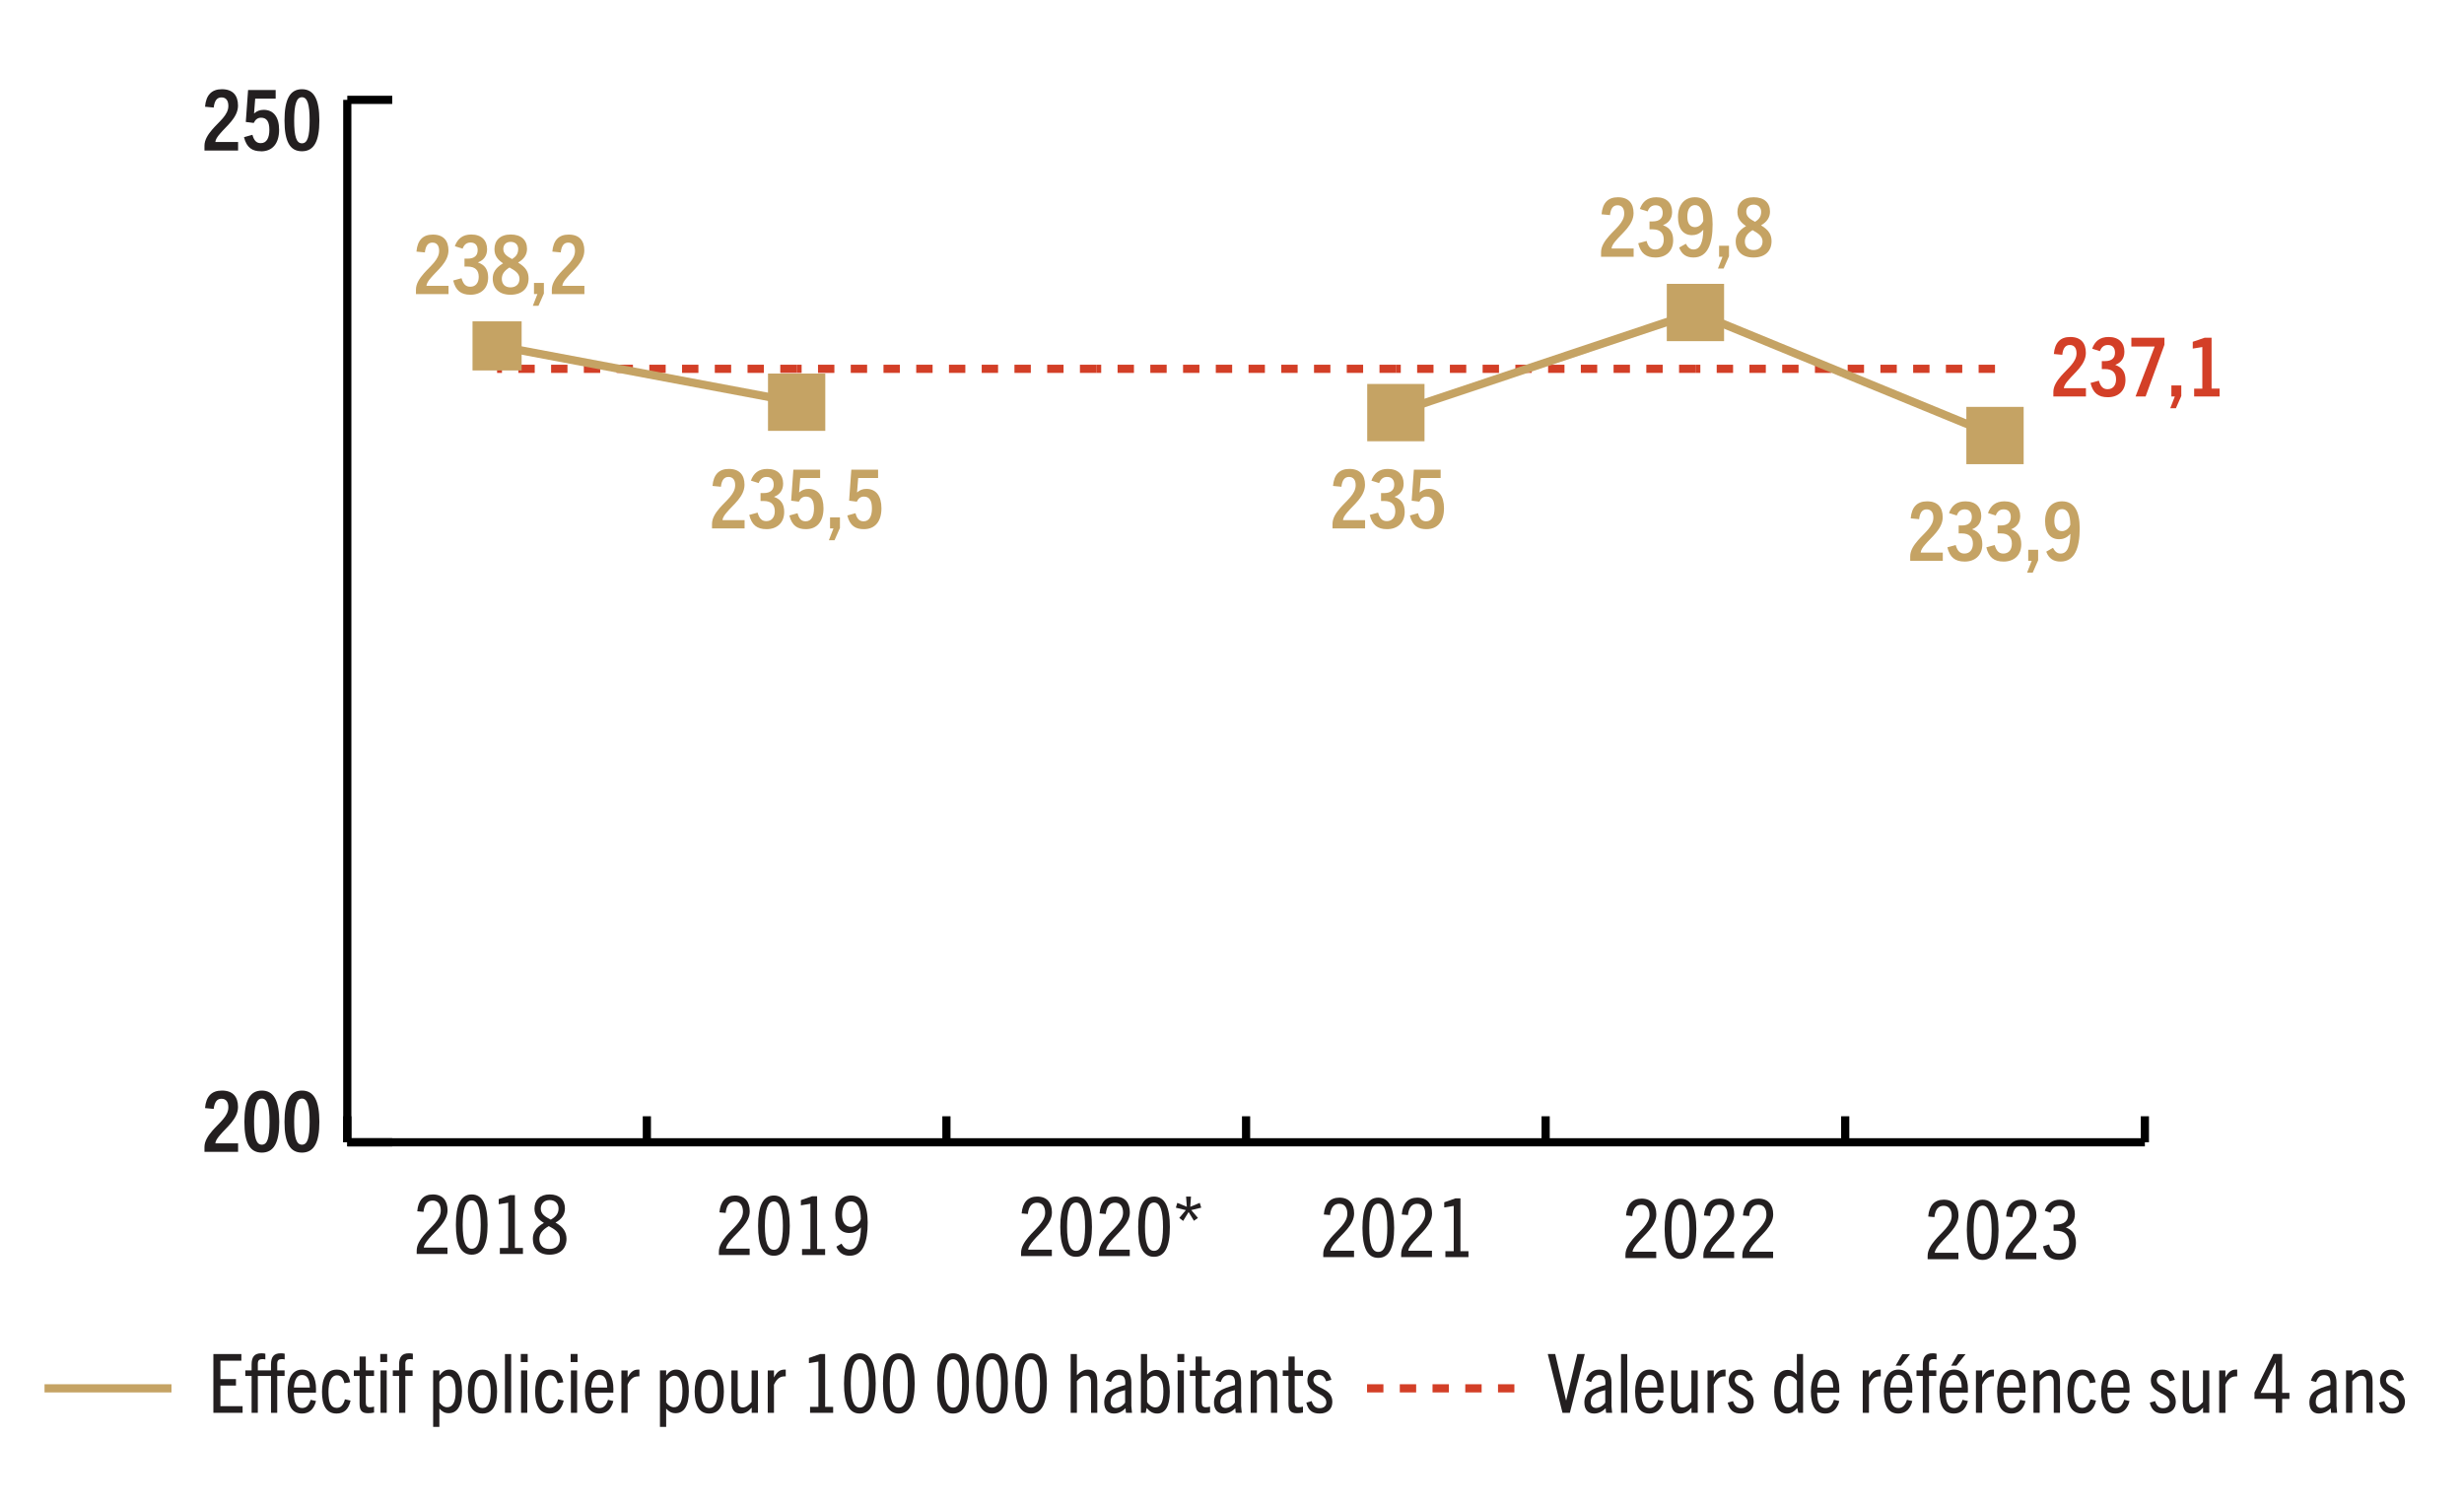 <?xml version="1.0" encoding="UTF-8"?>
<svg id="Layer_1" data-name="Layer 1" xmlns="http://www.w3.org/2000/svg" viewBox="0 0 301.04 184.02">
  <defs>
    <style>
      .cls-1 {
        fill: none;
        stroke: #000;
      }

      .cls-1, .cls-2, .cls-3 {
        stroke-miterlimit: 10;
      }

      .cls-4 {
        fill: #231f20;
      }

      .cls-5, .cls-3 {
        fill: #c5a364;
      }

      .cls-6, .cls-2 {
        fill: #d33f27;
      }

      .cls-2 {
        stroke: #d33f27;
        stroke-dasharray: 2;
      }

      .cls-3 {
        stroke: #c5a364;
      }
    </style>
  </defs>
  <g>
    <g>
      <line class="cls-1" x1="42.43" y1="139.56" x2="262.05" y2="139.56"/>
      <g>
        <line class="cls-1" x1="42.43" y1="139.56" x2="42.43" y2="136.38"/>
        <line class="cls-1" x1="79.03" y1="139.56" x2="79.03" y2="136.38"/>
        <line class="cls-1" x1="115.63" y1="139.56" x2="115.63" y2="136.38"/>
        <line class="cls-1" x1="152.24" y1="139.56" x2="152.24" y2="136.38"/>
        <line class="cls-1" x1="188.84" y1="139.56" x2="188.84" y2="136.38"/>
        <line class="cls-1" x1="225.44" y1="139.56" x2="225.44" y2="136.38"/>
        <line class="cls-1" x1="262.05" y1="139.56" x2="262.05" y2="136.38"/>
      </g>
    </g>
    <g>
      <line class="cls-1" x1="42.43" y1="139.56" x2="42.43" y2="12.2"/>
      <g>
        <line class="cls-1" x1="42.43" y1="139.56" x2="47.92" y2="139.56"/>
        <line class="cls-1" x1="42.43" y1="12.2" x2="47.92" y2="12.2"/>
      </g>
    </g>
    <g>
      <g>
        <line class="cls-2" x1="97.33" y1="45.06" x2="60.73" y2="45.06"/>
        <line class="cls-2" x1="133.94" y1="45.06" x2="97.33" y2="45.06"/>
        <line class="cls-2" x1="170.54" y1="45.06" x2="133.94" y2="45.06"/>
        <line class="cls-2" x1="207.14" y1="45.06" x2="170.54" y2="45.06"/>
        <line class="cls-2" x1="243.74" y1="45.06" x2="207.14" y2="45.06"/>
      </g>
      <g>
        <line class="cls-3" x1="97.33" y1="49.14" x2="60.73" y2="42.26"/>
        <line class="cls-3" x1="207.14" y1="38.18" x2="170.54" y2="50.41"/>
        <line class="cls-3" x1="243.74" y1="53.21" x2="207.14" y2="38.18"/>
      </g>
    </g>
    <g>
      <rect class="cls-5" x="57.73" y="39.26" width="6" height="6"/>
      <rect class="cls-3" x="94.33" y="46.14" width="6" height="6"/>
      <rect class="cls-3" x="167.54" y="47.41" width="6" height="6"/>
      <rect class="cls-3" x="204.14" y="35.18" width="6" height="6"/>
      <rect class="cls-3" x="240.74" y="50.21" width="6" height="6"/>
    </g>
  </g>
  <g>
    <path class="cls-4" d="M50.91,153.2v-.4c0-.71.41-1.33.89-1.91.87-1.03,2.05-1.84,2.05-2.99,0-.73-.31-1.22-.99-1.22-.64,0-1.02.44-1.12,1.38l-.76-.07c.11-1.36.78-2.06,1.9-2.06,1.21,0,1.8.77,1.8,1.93,0,1.43-1.46,2.49-2.27,3.45-.34.41-.61.78-.63,1.11h2.89v.78h-3.76Z"/>
    <path class="cls-4" d="M55.7,149.64c0-2.45.61-3.71,1.93-3.71s1.94,1.26,1.94,3.71-.63,3.65-1.94,3.65-1.93-1.2-1.93-3.65ZM58.73,149.64c0-1.97-.34-2.98-1.1-2.98s-1.1,1.01-1.1,2.98.33,2.92,1.1,2.92,1.1-.92,1.1-2.92Z"/>
    <path class="cls-4" d="M61.07,153.2v-.73h1.02v-5.53l-1.16.19v-.63l1.37-.48h.61v6.45h.98v.73h-2.82Z"/>
    <path class="cls-4" d="M67.13,153.29c-1.3,0-2.03-.77-2.03-1.94,0-.68.29-1.35,1.34-1.93v-.02c-.62-.38-1.14-.84-1.14-1.73,0-1.06.67-1.74,1.85-1.74s1.87.64,1.87,1.71c0,.73-.37,1.3-1.14,1.72v.02c.95.53,1.33,1.16,1.33,1.97,0,1.2-.77,1.94-2.08,1.94ZM67.05,149.8c-.76.44-1.15.91-1.15,1.57,0,.77.46,1.22,1.24,1.22s1.27-.46,1.27-1.21c0-.82-.65-1.2-1.36-1.58ZM67.15,146.62c-.67,0-1.08.44-1.08,1.05,0,.67.57,1,1.22,1.34.55-.31.95-.69.95-1.35,0-.62-.41-1.04-1.09-1.04Z"/>
  </g>
  <g>
    <path class="cls-4" d="M87.83,153.33v-.4c0-.71.41-1.33.89-1.91.87-1.03,2.05-1.84,2.05-2.99,0-.73-.31-1.22-.99-1.22-.64,0-1.02.44-1.12,1.38l-.76-.07c.11-1.36.78-2.06,1.9-2.06,1.21,0,1.8.77,1.8,1.93,0,1.43-1.46,2.49-2.27,3.45-.34.41-.61.78-.63,1.11h2.89v.78h-3.76Z"/>
    <path class="cls-4" d="M92.62,149.77c0-2.45.61-3.71,1.93-3.71s1.94,1.26,1.94,3.71-.63,3.65-1.94,3.65-1.93-1.2-1.93-3.65ZM95.65,149.77c0-1.97-.34-2.98-1.1-2.98s-1.1,1.01-1.1,2.98.33,2.92,1.1,2.92,1.1-.92,1.1-2.92Z"/>
    <path class="cls-4" d="M97.99,153.33v-.73h1.02v-5.53l-1.16.19v-.63l1.37-.48h.61v6.45h.98v.73h-2.82Z"/>
    <path class="cls-4" d="M105.16,149.97c-.43.53-.94.67-1.39.67-1.1,0-1.72-.82-1.72-2.21,0-1.5.76-2.37,1.93-2.37,1.39,0,2.03,1.2,2.03,3.31,0,2.31-.52,4.05-2.2,4.05-.77,0-1.31-.35-1.63-1.11l.63-.37c.25.47.56.72,1,.72,1.02,0,1.34-1.15,1.37-2.69h-.02ZM103.96,146.79c-.67,0-1.08.54-1.08,1.61,0,.93.37,1.49,1.1,1.49.51,0,1.02-.39,1.19-.95,0-1.34-.38-2.15-1.21-2.15Z"/>
  </g>
  <g>
    <path class="cls-4" d="M124.75,153.46v-.4c0-.71.41-1.33.89-1.91.87-1.03,2.05-1.84,2.05-2.99,0-.73-.31-1.22-.99-1.22-.64,0-1.02.44-1.12,1.38l-.76-.07c.11-1.36.78-2.06,1.9-2.06,1.21,0,1.8.77,1.8,1.93,0,1.43-1.46,2.49-2.27,3.45-.34.41-.61.78-.63,1.11h2.89v.78h-3.76Z"/>
    <path class="cls-4" d="M129.54,149.9c0-2.45.61-3.71,1.93-3.71s1.94,1.26,1.94,3.71-.63,3.65-1.94,3.65-1.93-1.2-1.93-3.65ZM132.57,149.9c0-1.97-.34-2.98-1.1-2.98s-1.1,1.01-1.1,2.98.33,2.92,1.1,2.92,1.1-.92,1.1-2.92Z"/>
    <path class="cls-4" d="M134.27,153.46v-.4c0-.71.41-1.33.89-1.91.87-1.03,2.05-1.84,2.05-2.99,0-.73-.31-1.22-.99-1.22-.64,0-1.02.44-1.12,1.38l-.76-.07c.11-1.36.78-2.06,1.9-2.06,1.21,0,1.8.77,1.8,1.93,0,1.43-1.46,2.49-2.27,3.45-.34.41-.61.78-.63,1.11h2.89v.78h-3.76Z"/>
    <path class="cls-4" d="M139.06,149.9c0-2.45.61-3.71,1.93-3.71s1.94,1.26,1.94,3.71-.63,3.65-1.94,3.65-1.93-1.2-1.93-3.65ZM142.09,149.9c0-1.97-.34-2.98-1.1-2.98s-1.1,1.01-1.1,2.98.33,2.92,1.1,2.92,1.1-.92,1.1-2.92Z"/>
    <path class="cls-4" d="M145.87,149.15l-.65-1.07-.67,1.09-.47-.37.8-.95-1.22-.3.18-.59,1.16.48-.09-1.25h.6l-.09,1.25,1.16-.48.18.59-1.22.29.82.96-.49.35Z"/>
  </g>
  <g>
    <path class="cls-4" d="M161.67,153.59v-.4c0-.71.41-1.33.89-1.91.87-1.03,2.05-1.84,2.05-2.99,0-.73-.31-1.22-.99-1.22-.64,0-1.02.44-1.12,1.38l-.76-.07c.11-1.36.78-2.06,1.9-2.06,1.21,0,1.8.77,1.8,1.93,0,1.43-1.46,2.49-2.27,3.45-.34.41-.61.78-.63,1.11h2.89v.78h-3.76Z"/>
    <path class="cls-4" d="M166.46,150.03c0-2.45.61-3.71,1.93-3.71s1.94,1.26,1.94,3.71-.63,3.65-1.94,3.65-1.93-1.2-1.93-3.65ZM169.49,150.03c0-1.97-.34-2.98-1.1-2.98s-1.1,1.01-1.1,2.98.33,2.92,1.1,2.92,1.1-.92,1.1-2.92Z"/>
    <path class="cls-4" d="M171.19,153.59v-.4c0-.71.41-1.33.89-1.91.87-1.03,2.05-1.84,2.05-2.99,0-.73-.31-1.22-.99-1.22-.64,0-1.02.44-1.12,1.38l-.76-.07c.11-1.36.78-2.06,1.9-2.06,1.21,0,1.8.77,1.8,1.93,0,1.43-1.46,2.49-2.27,3.45-.34.41-.61.78-.63,1.11h2.89v.78h-3.76Z"/>
    <path class="cls-4" d="M176.59,153.59v-.73h1.02v-5.53l-1.16.19v-.63l1.37-.48h.61v6.45h.98v.73h-2.82Z"/>
  </g>
  <g>
    <path class="cls-4" d="M198.59,153.71v-.4c0-.71.41-1.33.89-1.91.87-1.03,2.05-1.84,2.05-2.99,0-.73-.31-1.22-.99-1.22-.64,0-1.02.44-1.12,1.38l-.76-.07c.11-1.36.78-2.06,1.9-2.06,1.21,0,1.8.77,1.8,1.93,0,1.43-1.46,2.49-2.27,3.45-.34.41-.61.78-.63,1.11h2.89v.78h-3.76Z"/>
    <path class="cls-4" d="M203.38,150.16c0-2.45.61-3.71,1.93-3.71s1.94,1.26,1.94,3.71-.63,3.65-1.94,3.65-1.93-1.2-1.93-3.65ZM206.41,150.16c0-1.97-.34-2.98-1.1-2.98s-1.1,1.01-1.1,2.98.33,2.92,1.1,2.92,1.1-.92,1.1-2.92Z"/>
    <path class="cls-4" d="M208.11,153.71v-.4c0-.71.41-1.33.89-1.91.87-1.03,2.05-1.84,2.05-2.99,0-.73-.31-1.22-.99-1.22-.64,0-1.02.44-1.12,1.38l-.76-.07c.11-1.36.78-2.06,1.9-2.06,1.21,0,1.8.77,1.8,1.93,0,1.43-1.46,2.49-2.27,3.45-.34.41-.61.78-.63,1.11h2.89v.78h-3.76Z"/>
    <path class="cls-4" d="M212.87,153.71v-.4c0-.71.41-1.33.89-1.91.87-1.03,2.05-1.84,2.05-2.99,0-.73-.31-1.22-.99-1.22-.64,0-1.02.44-1.12,1.38l-.76-.07c.11-1.36.78-2.06,1.9-2.06,1.21,0,1.8.77,1.8,1.93,0,1.43-1.46,2.49-2.27,3.45-.34.41-.61.78-.63,1.11h2.89v.78h-3.76Z"/>
  </g>
  <g>
    <path class="cls-4" d="M235.51,153.84v-.4c0-.71.41-1.33.89-1.91.87-1.03,2.05-1.84,2.05-2.99,0-.73-.31-1.22-.99-1.22-.64,0-1.02.44-1.12,1.38l-.76-.07c.11-1.36.78-2.06,1.9-2.06,1.21,0,1.8.77,1.8,1.93,0,1.43-1.46,2.49-2.27,3.45-.34.41-.61.78-.63,1.11h2.89v.78h-3.76Z"/>
    <path class="cls-4" d="M240.3,150.28c0-2.45.61-3.71,1.93-3.71s1.94,1.26,1.94,3.71-.63,3.65-1.94,3.65-1.93-1.2-1.93-3.65ZM243.33,150.28c0-1.97-.34-2.98-1.1-2.98s-1.1,1.01-1.1,2.98.33,2.92,1.1,2.92,1.1-.92,1.1-2.92Z"/>
    <path class="cls-4" d="M245.03,153.84v-.4c0-.71.41-1.33.89-1.91.87-1.03,2.05-1.84,2.05-2.99,0-.73-.31-1.22-.99-1.22-.64,0-1.02.44-1.12,1.38l-.76-.07c.11-1.36.78-2.06,1.9-2.06,1.21,0,1.8.77,1.8,1.93,0,1.43-1.46,2.49-2.27,3.45-.34.41-.61.78-.63,1.11h2.89v.78h-3.76Z"/>
    <path class="cls-4" d="M251.59,153.93c-1.1,0-1.73-.54-1.99-1.66l.75-.23c.23.79.58,1.13,1.24,1.13.74,0,1.21-.51,1.21-1.37,0-.92-.54-1.43-1.61-1.43h-.29v-.76h.28c1.02,0,1.49-.45,1.49-1.19,0-.7-.38-1.1-1.02-1.1-.52,0-.9.23-1.14.84l-.69-.23c.3-.88.93-1.36,1.86-1.36,1.17,0,1.82.7,1.82,1.77,0,.8-.36,1.32-1.08,1.62v.02c.84.31,1.21.91,1.21,1.86,0,1.32-.82,2.09-2.04,2.09Z"/>
  </g>
  <g>
    <path class="cls-6" d="M250.87,48.44v-.55c0-.72.44-1.37.95-1.96.82-.94,1.88-1.69,1.88-2.77,0-.63-.27-1.01-.82-1.01-.52,0-.83.37-.92,1.2l-1.03-.1c.12-1.38.78-2.08,2-2.08,1.3,0,1.91.74,1.91,1.94,0,1.44-1.41,2.45-2.15,3.35-.3.34-.52.68-.54.97h2.7v1.01h-3.98Z"/>
    <path class="cls-6" d="M257.51,48.53c-1.15,0-1.81-.52-2.1-1.74l1.02-.28c.21.73.52,1.04,1.07,1.04.63,0,1.03-.45,1.03-1.21,0-.81-.44-1.25-1.35-1.25h-.39v-.97h.37c.87,0,1.24-.4,1.24-1.04,0-.59-.31-.93-.86-.93-.43,0-.77.19-.98.75l-.95-.3c.32-.89.93-1.43,2.01-1.43,1.25,0,1.93.71,1.93,1.8,0,.79-.4,1.33-1.1,1.6v.02c.83.3,1.23.87,1.23,1.83,0,1.34-.88,2.11-2.17,2.11Z"/>
    <path class="cls-6" d="M260.91,48.44l2.34-6.1h-2.85v-1.08h4.04v.86l-2.3,6.32h-1.23Z"/>
    <path class="cls-6" d="M265.15,49.88l.56-1.44h-.42v-1.35h1.21v1.29l-.66,1.5h-.69Z"/>
    <path class="cls-6" d="M268.07,48.44v-.96h1v-5.08l-1.17.19v-.83l1.46-.5h.84v6.22h.98v.96h-3.11Z"/>
  </g>
  <g>
    <path class="cls-5" d="M86.99,64.56v-.55c0-.72.44-1.37.95-1.96.82-.94,1.88-1.69,1.88-2.77,0-.63-.27-1.01-.82-1.01-.52,0-.83.37-.92,1.2l-1.03-.1c.12-1.38.78-2.08,2-2.08,1.3,0,1.91.74,1.91,1.94,0,1.44-1.41,2.45-2.15,3.35-.3.34-.52.68-.54.97h2.7v1.01h-3.98Z"/>
    <path class="cls-5" d="M93.64,64.65c-1.15,0-1.81-.52-2.1-1.74l1.02-.28c.21.73.52,1.04,1.07,1.04.63,0,1.03-.45,1.03-1.21,0-.81-.44-1.25-1.35-1.25h-.39v-.97h.37c.87,0,1.24-.4,1.24-1.04,0-.59-.31-.93-.86-.93-.43,0-.77.19-.98.75l-.95-.3c.32-.89.93-1.43,2.01-1.43,1.25,0,1.93.71,1.93,1.8,0,.79-.4,1.33-1.1,1.6v.02c.83.3,1.23.87,1.23,1.83,0,1.34-.88,2.11-2.17,2.11Z"/>
    <path class="cls-5" d="M98.46,64.65c-.99,0-1.7-.38-2.02-1.67l1-.28c.19.73.51.99.99.99.7,0,1.02-.63,1.02-1.58,0-1.01-.35-1.44-.98-1.44-.41,0-.68.22-.87.62l-.94-.12.27-3.79h3.27v1.02h-2.43l-.14,1.75h.02c.32-.28.67-.42,1.13-.42,1.16,0,1.83.85,1.83,2.37,0,1.61-.78,2.55-2.15,2.55Z"/>
    <path class="cls-5" d="M101.27,66l.56-1.44h-.42v-1.35h1.21v1.29l-.66,1.5h-.69Z"/>
    <path class="cls-5" d="M105.54,64.65c-.99,0-1.7-.38-2.02-1.67l1-.28c.19.73.51.99.99.99.7,0,1.02-.63,1.02-1.58,0-1.01-.35-1.44-.98-1.44-.41,0-.68.22-.87.62l-.94-.12.27-3.79h3.27v1.02h-2.43l-.14,1.75h.02c.32-.28.67-.42,1.13-.42,1.16,0,1.83.85,1.83,2.37,0,1.61-.78,2.55-2.15,2.55Z"/>
  </g>
  <g>
    <path class="cls-5" d="M50.82,35.93v-.55c0-.72.44-1.37.95-1.96.82-.94,1.88-1.69,1.88-2.77,0-.63-.27-1.01-.82-1.01-.52,0-.83.37-.92,1.2l-1.03-.1c.12-1.38.78-2.08,2-2.08,1.3,0,1.91.74,1.91,1.94,0,1.44-1.41,2.45-2.15,3.35-.3.34-.52.68-.54.97h2.7v1.01h-3.98Z"/>
    <path class="cls-5" d="M57.47,36.01c-1.15,0-1.81-.52-2.1-1.74l1.02-.28c.21.73.52,1.04,1.07,1.04.63,0,1.03-.45,1.03-1.21,0-.81-.44-1.25-1.35-1.25h-.39v-.97h.37c.87,0,1.24-.4,1.24-1.04,0-.59-.31-.93-.86-.93-.43,0-.77.19-.98.75l-.95-.3c.32-.89.93-1.43,2.01-1.43,1.25,0,1.93.71,1.93,1.8,0,.79-.4,1.33-1.1,1.6v.02c.83.3,1.23.87,1.23,1.83,0,1.34-.88,2.11-2.17,2.11Z"/>
    <path class="cls-5" d="M62.37,36.01c-1.42,0-2.17-.8-2.17-1.98,0-.65.27-1.27,1.25-1.85v-.02c-.57-.39-1.04-.86-1.04-1.72,0-1.05.68-1.79,1.98-1.79s2,.68,2,1.75c0,.71-.37,1.26-1.08,1.67v.02c.95.57,1.27,1.15,1.27,1.93,0,1.21-.8,1.99-2.21,1.99ZM62.25,32.68c-.59.36-.94.79-.94,1.38,0,.66.4,1.05,1.06,1.05s1.1-.4,1.1-1.04c0-.69-.58-1.03-1.22-1.39ZM62.39,29.55c-.6,0-.9.39-.9.87,0,.6.49.92,1.08,1.23.43-.28.74-.6.74-1.22,0-.51-.33-.88-.92-.88Z"/>
    <path class="cls-5" d="M65.1,37.36l.56-1.44h-.42v-1.35h1.21v1.29l-.66,1.5h-.69Z"/>
    <path class="cls-5" d="M67.42,35.93v-.55c0-.72.44-1.37.95-1.96.82-.94,1.88-1.69,1.88-2.77,0-.63-.27-1.01-.82-1.01-.52,0-.83.37-.92,1.2l-1.03-.1c.12-1.38.78-2.08,2-2.08,1.3,0,1.91.74,1.91,1.94,0,1.44-1.41,2.45-2.15,3.35-.3.34-.52.68-.54.97h2.7v1.01h-3.98Z"/>
  </g>
  <g>
    <path class="cls-4" d="M26.07,172.61v-7.18h3.42v.81h-2.56v2.25h1.9v.79h-1.9v2.52h2.71v.81h-3.57Z"/>
    <path class="cls-4" d="M33.11,172.61v-4.5h-1.61v4.5h-.76v-4.5h-.77v-.68h.77v-.73c0-.94.37-1.36,1.18-1.36.16,0,.32,0,.5.05v.7c-.13-.03-.24-.04-.36-.04-.38,0-.56.15-.56.57v.81h1.61v-.73c0-.94.36-1.36,1.18-1.36.16,0,.32,0,.49.05v.7c-.11-.03-.23-.04-.35-.04-.38,0-.56.15-.56.57v.81h.9v.68h-.9v4.5h-.76Z"/>
    <path class="cls-4" d="M36.89,172.7c-1.16,0-1.75-.86-1.75-2.69,0-1.7.64-2.68,1.77-2.68,1.19,0,1.7.97,1.7,2.37,0,.12,0,.27-.01.45h-2.7c.02,1.26.3,1.87,1.02,1.87.55,0,.84-.38,1.03-1l.66.15c-.26,1.02-.84,1.53-1.72,1.53ZM35.91,169.52h1.94c0-.96-.3-1.53-.95-1.53-.61,0-.92.56-.99,1.53Z"/>
    <path class="cls-4" d="M42.83,171.12c-.24,1.07-.8,1.58-1.71,1.58-1.24,0-1.78-.98-1.78-2.66s.55-2.71,1.82-2.71c.94,0,1.45.55,1.62,1.55l-.7.11c-.15-.61-.4-.96-.91-.96-.7,0-1.04.79-1.04,2.02,0,1.33.31,1.95,1,1.95.51,0,.82-.31,1.01-1.04l.69.16Z"/>
    <path class="cls-4" d="M45.7,172.58c-.26.06-.48.08-.74.08-.76,0-1.03-.33-1.03-1.19v-3.36h-.7v-.68h.7v-1.7h.76v1.7h1.01v.68h-1.01v3.24c0,.4.15.58.48.58.16,0,.34-.02.53-.08v.73Z"/>
    <path class="cls-4" d="M46.46,166.41v-.99h.84v.99h-.84ZM46.49,172.61v-5.18h.76v5.18h-.76Z"/>
    <path class="cls-4" d="M48.76,172.61v-4.5h-.77v-.68h.77v-.73c0-.94.37-1.36,1.19-1.36.16,0,.31,0,.49.05v.7c-.13-.03-.24-.04-.36-.04-.38,0-.56.15-.56.57v.81h.89v.68h-.89v4.5h-.76Z"/>
    <path class="cls-4" d="M52.92,174.33v-6.9h.76v.63c.33-.45.69-.73,1.22-.73,1,0,1.55.9,1.55,2.66s-.59,2.67-1.62,2.67c-.48,0-.83-.2-1.15-.56v2.23h-.76ZM53.68,171.34c.25.36.59.59.96.59.68,0,1.03-.64,1.03-1.94s-.34-1.91-.98-1.91c-.34,0-.74.29-1.01.72v2.54Z"/>
    <path class="cls-4" d="M57.16,170.02c0-1.78.62-2.69,1.79-2.69s1.78.91,1.78,2.69-.63,2.68-1.78,2.68-1.79-.87-1.79-2.68ZM59.95,170.02c0-1.32-.3-2.01-1-2.01s-1,.69-1,2.01.31,2,1,2,1-.67,1-2Z"/>
    <path class="cls-4" d="M61.69,172.61v-7.18h.76v7.18h-.76Z"/>
    <path class="cls-4" d="M63.63,166.41v-.99h.84v.99h-.84ZM63.66,172.61v-5.18h.76v5.18h-.76Z"/>
    <path class="cls-4" d="M68.87,171.12c-.24,1.07-.8,1.58-1.71,1.58-1.24,0-1.78-.98-1.78-2.66s.55-2.71,1.82-2.71c.94,0,1.45.55,1.62,1.55l-.7.11c-.15-.61-.4-.96-.91-.96-.7,0-1.04.79-1.04,2.02,0,1.33.31,1.95,1,1.95.51,0,.82-.31,1.01-1.04l.69.16Z"/>
    <path class="cls-4" d="M69.72,166.41v-.99h.84v.99h-.84ZM69.75,172.61v-5.18h.76v5.18h-.76Z"/>
    <path class="cls-4" d="M73.22,172.7c-1.16,0-1.75-.86-1.75-2.69,0-1.7.64-2.68,1.77-2.68,1.19,0,1.7.97,1.7,2.37,0,.12,0,.27-.01.45h-2.7c.02,1.26.3,1.87,1.02,1.87.55,0,.84-.38,1.03-1l.66.15c-.26,1.02-.84,1.53-1.72,1.53ZM72.24,169.52h1.94c0-.96-.3-1.53-.95-1.53-.61,0-.92.56-.99,1.53Z"/>
    <path class="cls-4" d="M75.92,172.61v-5.18h.76v.86c.34-.65.72-.96,1.27-.96.05,0,.09,0,.17,0v.83c-.08,0-.15,0-.18,0-.58,0-.97.39-1.26,1.02v3.43h-.76Z"/>
    <path class="cls-4" d="M80.63,174.33v-6.9h.76v.63c.33-.45.69-.73,1.22-.73,1,0,1.55.9,1.55,2.66s-.59,2.67-1.62,2.67c-.48,0-.83-.2-1.15-.56v2.23h-.76ZM81.39,171.34c.25.36.59.59.96.59.68,0,1.03-.64,1.03-1.94s-.34-1.91-.98-1.91c-.34,0-.74.29-1.01.72v2.54Z"/>
    <path class="cls-4" d="M84.87,170.02c0-1.78.62-2.69,1.79-2.69s1.78.91,1.78,2.69-.63,2.68-1.78,2.68-1.79-.87-1.79-2.68ZM87.66,170.02c0-1.32-.3-2.01-1-2.01s-1,.69-1,2.01.31,2,1,2,1-.67,1-2Z"/>
    <path class="cls-4" d="M91.84,172.61v-.63c-.43.49-.85.72-1.36.72-.41,0-.7-.13-.88-.41-.17-.25-.24-.62-.24-1.13v-3.73h.77v3.64c0,.62.18.88.62.88.34,0,.68-.2,1.08-.67v-3.85h.77v5.18h-.76Z"/>
    <path class="cls-4" d="M93.8,172.61v-5.18h.76v.86c.34-.65.72-.96,1.27-.96.05,0,.09,0,.17,0v.83c-.08,0-.15,0-.18,0-.58,0-.97.39-1.26,1.02v3.43h-.76Z"/>
    <path class="cls-4" d="M98.97,172.61v-.73h1.02v-5.53l-1.16.19v-.63l1.37-.48h.61v6.45h.98v.73h-2.82Z"/>
    <path class="cls-4" d="M103.12,169.05c0-2.45.61-3.71,1.93-3.71s1.94,1.26,1.94,3.71-.63,3.65-1.94,3.65-1.93-1.2-1.93-3.65ZM106.15,169.05c0-1.97-.34-2.98-1.1-2.98s-1.1,1.01-1.1,2.98.33,2.92,1.1,2.92,1.1-.92,1.1-2.92Z"/>
    <path class="cls-4" d="M107.88,169.05c0-2.45.61-3.71,1.93-3.71s1.94,1.26,1.94,3.71-.63,3.65-1.94,3.65-1.93-1.2-1.93-3.65ZM110.91,169.05c0-1.97-.34-2.98-1.1-2.98s-1.1,1.01-1.1,2.98.33,2.92,1.1,2.92,1.1-.92,1.1-2.92Z"/>
    <path class="cls-4" d="M114.51,169.05c0-2.45.61-3.71,1.93-3.71s1.94,1.26,1.94,3.71-.63,3.65-1.94,3.65-1.93-1.2-1.93-3.65ZM117.54,169.05c0-1.97-.34-2.98-1.1-2.98s-1.1,1.01-1.1,2.98.33,2.92,1.1,2.92,1.1-.92,1.1-2.92Z"/>
    <path class="cls-4" d="M119.27,169.05c0-2.45.61-3.71,1.93-3.71s1.94,1.26,1.94,3.71-.63,3.65-1.94,3.65-1.93-1.2-1.93-3.65ZM122.3,169.05c0-1.97-.34-2.98-1.1-2.98s-1.1,1.01-1.1,2.98.33,2.92,1.1,2.92,1.1-.92,1.1-2.92Z"/>
    <path class="cls-4" d="M124.03,169.05c0-2.45.61-3.71,1.93-3.71s1.94,1.26,1.94,3.71-.63,3.65-1.94,3.65-1.93-1.2-1.93-3.65ZM127.06,169.05c0-1.97-.34-2.98-1.1-2.98s-1.1,1.01-1.1,2.98.33,2.92,1.1,2.92,1.1-.92,1.1-2.92Z"/>
    <path class="cls-4" d="M133.3,172.61v-3.55c0-.63-.09-.98-.64-.98-.36,0-.73.24-1.09.66v3.87h-.76v-7.18h.76v2.59c.47-.49.88-.69,1.35-.69.43,0,.72.14.91.41.18.27.23.65.23,1.23v3.64h-.76Z"/>
    <path class="cls-4" d="M137.56,172.61l-.05-.56c-.43.44-.91.65-1.43.65-.75,0-1.17-.5-1.17-1.35,0-.56.19-1.03.65-1.37.4-.3,1.09-.53,1.91-.77.06-.77-.1-1.21-.76-1.21-.5,0-.8.3-.97.85l-.64-.16c.24-.86.75-1.36,1.64-1.36,1.1,0,1.48.57,1.48,1.6v2.83l.08.85h-.74ZM137.46,169.84c-.72.18-1.13.34-1.42.57-.25.2-.35.51-.35.86,0,.45.21.74.63.74s.85-.23,1.14-.64v-1.53Z"/>
    <path class="cls-4" d="M139.39,172.61v-7.18h.76v2.51c.33-.37.67-.57,1.15-.57,1.01,0,1.62.88,1.62,2.66s-.55,2.67-1.54,2.67c-.55,0-.93-.26-1.28-.68l-.13.59h-.58ZM140.15,171.29c.21.36.62.66,1.01.66.64,0,.98-.66.98-1.93s-.37-1.92-1.03-1.92c-.37,0-.71.24-.96.6v2.59Z"/>
    <path class="cls-4" d="M143.85,166.41v-.99h.84v.99h-.84ZM143.88,172.61v-5.18h.76v5.18h-.76Z"/>
    <path class="cls-4" d="M147.84,172.58c-.26.06-.48.08-.74.08-.76,0-1.03-.33-1.03-1.19v-3.36h-.7v-.68h.7v-1.7h.76v1.7h1.01v.68h-1.01v3.24c0,.4.15.58.48.58.16,0,.34-.02.53-.08v.73Z"/>
    <path class="cls-4" d="M150.97,172.61l-.05-.56c-.43.44-.91.65-1.43.65-.75,0-1.17-.5-1.17-1.35,0-.56.19-1.03.65-1.37.4-.3,1.09-.53,1.91-.77.06-.77-.1-1.21-.76-1.21-.5,0-.8.3-.97.85l-.64-.16c.24-.86.75-1.36,1.64-1.36,1.1,0,1.48.57,1.48,1.6v2.83l.08.85h-.74ZM150.87,169.84c-.72.18-1.13.34-1.42.57-.25.2-.35.51-.35.86,0,.45.21.74.63.74s.85-.23,1.14-.64v-1.53Z"/>
    <path class="cls-4" d="M155.28,172.61v-3.65c0-.62-.19-.88-.63-.88-.35,0-.68.2-1.09.67v3.86h-.76v-5.18h.76v.61c.43-.47.85-.71,1.36-.71.41,0,.7.14.88.41.18.26.24.62.24,1.13v3.74h-.76Z"/>
    <path class="cls-4" d="M159.19,172.58c-.26.06-.48.08-.74.08-.76,0-1.03-.33-1.03-1.19v-3.36h-.7v-.68h.7v-1.7h.76v1.7h1.01v.68h-1.01v3.24c0,.4.15.58.48.58.16,0,.34-.02.53-.08v.73Z"/>
    <path class="cls-4" d="M162.02,168.76c-.18-.54-.45-.77-.89-.77s-.67.27-.67.63c0,1.08,2.32.86,2.32,2.65,0,.91-.61,1.43-1.55,1.43s-1.4-.43-1.63-1.33l.65-.19c.19.58.47.86.98.86s.81-.27.81-.71c0-1.24-2.31-.97-2.31-2.68,0-.8.55-1.32,1.41-1.32s1.31.44,1.52,1.25l-.64.18Z"/>
  </g>
  <g>
    <path class="cls-5" d="M162.8,64.56v-.55c0-.72.44-1.37.95-1.96.82-.94,1.88-1.69,1.88-2.77,0-.63-.27-1.01-.82-1.01-.52,0-.83.37-.92,1.2l-1.03-.1c.12-1.38.78-2.08,2-2.08,1.3,0,1.91.74,1.91,1.94,0,1.44-1.41,2.45-2.15,3.35-.3.34-.52.68-.54.97h2.7v1.01h-3.98Z"/>
    <path class="cls-5" d="M169.45,64.65c-1.15,0-1.81-.52-2.1-1.74l1.02-.28c.21.73.52,1.04,1.07,1.04.63,0,1.03-.45,1.03-1.21,0-.81-.44-1.25-1.35-1.25h-.39v-.97h.37c.87,0,1.24-.4,1.24-1.04,0-.59-.31-.93-.86-.93-.43,0-.77.19-.98.75l-.95-.3c.32-.89.93-1.43,2.01-1.43,1.25,0,1.93.71,1.93,1.8,0,.79-.4,1.33-1.1,1.6v.02c.83.3,1.23.87,1.23,1.83,0,1.34-.88,2.11-2.17,2.11Z"/>
    <path class="cls-5" d="M174.27,64.65c-.99,0-1.7-.38-2.02-1.67l1-.28c.19.73.51.99.99.99.7,0,1.02-.63,1.02-1.58,0-1.01-.35-1.44-.98-1.44-.41,0-.68.22-.87.62l-.94-.12.27-3.79h3.27v1.02h-2.43l-.14,1.75h.02c.32-.28.67-.42,1.13-.42,1.16,0,1.83.85,1.83,2.37,0,1.61-.78,2.55-2.15,2.55Z"/>
  </g>
  <g>
    <path class="cls-5" d="M195.61,31.37v-.55c0-.72.44-1.37.95-1.96.82-.94,1.88-1.69,1.88-2.77,0-.63-.27-1.01-.82-1.01-.52,0-.83.37-.92,1.2l-1.03-.1c.12-1.38.78-2.08,2-2.08,1.3,0,1.91.74,1.91,1.94,0,1.44-1.41,2.45-2.15,3.35-.3.34-.52.68-.54.97h2.7v1.01h-3.98Z"/>
    <path class="cls-5" d="M202.25,31.46c-1.15,0-1.81-.52-2.1-1.74l1.02-.28c.21.73.52,1.04,1.07,1.04.63,0,1.03-.45,1.03-1.21,0-.81-.44-1.25-1.35-1.25h-.39v-.97h.37c.87,0,1.24-.4,1.24-1.04,0-.59-.31-.93-.86-.93-.43,0-.77.19-.98.75l-.95-.3c.32-.89.93-1.43,2.01-1.43,1.25,0,1.93.71,1.93,1.8,0,.79-.4,1.33-1.1,1.6v.02c.83.3,1.23.87,1.23,1.83,0,1.34-.88,2.11-2.17,2.11Z"/>
    <path class="cls-5" d="M208.08,28.09c-.42.5-.92.64-1.35.64-1.1,0-1.72-.8-1.72-2.22,0-1.53.83-2.41,2.07-2.41,1.51,0,2.16,1.24,2.16,3.31,0,2.37-.61,4.05-2.34,4.05-.83,0-1.42-.34-1.75-1.21l.82-.47c.24.45.52.7.93.7.84,0,1.17-.9,1.2-2.39h-.02ZM207.09,25.06c-.6,0-.94.51-.94,1.41,0,.83.33,1.28.94,1.28.43,0,.84-.31,1.01-.77,0-1.26-.33-1.92-1.01-1.92Z"/>
    <path class="cls-5" d="M209.89,32.81l.56-1.44h-.42v-1.35h1.21v1.29l-.66,1.5h-.69Z"/>
    <path class="cls-5" d="M214.23,31.46c-1.42,0-2.17-.8-2.17-1.98,0-.65.27-1.27,1.25-1.85v-.02c-.57-.39-1.04-.86-1.04-1.72,0-1.05.68-1.79,1.98-1.79s2,.68,2,1.75c0,.71-.37,1.26-1.08,1.67v.02c.95.57,1.27,1.15,1.27,1.93,0,1.21-.8,1.99-2.21,1.99ZM214.12,28.12c-.59.36-.94.79-.94,1.38,0,.66.4,1.05,1.06,1.05s1.1-.4,1.1-1.04c0-.69-.58-1.03-1.22-1.39ZM214.25,25c-.6,0-.9.39-.9.87,0,.6.49.92,1.08,1.23.43-.28.74-.6.74-1.22,0-.51-.33-.88-.92-.88Z"/>
  </g>
  <g>
    <path class="cls-5" d="M233.38,68.52v-.55c0-.72.44-1.37.95-1.96.82-.94,1.88-1.69,1.88-2.77,0-.63-.27-1.01-.82-1.01-.52,0-.83.37-.92,1.2l-1.03-.1c.12-1.38.78-2.08,2-2.08,1.3,0,1.91.74,1.91,1.94,0,1.44-1.41,2.45-2.15,3.35-.3.34-.52.68-.54.97h2.7v1.01h-3.98Z"/>
    <path class="cls-5" d="M240.02,68.61c-1.15,0-1.81-.52-2.1-1.74l1.02-.28c.21.73.52,1.04,1.07,1.04.63,0,1.03-.45,1.03-1.21,0-.81-.44-1.25-1.35-1.25h-.39v-.97h.37c.87,0,1.24-.4,1.24-1.04,0-.59-.31-.93-.86-.93-.43,0-.77.19-.98.75l-.95-.3c.32-.89.93-1.43,2.01-1.43,1.25,0,1.93.71,1.93,1.8,0,.79-.4,1.33-1.1,1.6v.02c.83.3,1.23.87,1.23,1.83,0,1.34-.88,2.11-2.17,2.11Z"/>
    <path class="cls-5" d="M244.78,68.61c-1.15,0-1.81-.52-2.1-1.74l1.02-.28c.21.73.52,1.04,1.07,1.04.63,0,1.03-.45,1.03-1.21,0-.81-.44-1.25-1.35-1.25h-.39v-.97h.37c.87,0,1.24-.4,1.24-1.04,0-.59-.31-.93-.86-.93-.43,0-.77.19-.98.75l-.95-.3c.32-.89.93-1.43,2.01-1.43,1.25,0,1.93.71,1.93,1.8,0,.79-.4,1.33-1.1,1.6v.02c.83.3,1.23.87,1.23,1.83,0,1.34-.88,2.11-2.17,2.11Z"/>
    <path class="cls-5" d="M247.66,69.96l.56-1.44h-.42v-1.35h1.21v1.29l-.66,1.5h-.69Z"/>
    <path class="cls-5" d="M252.93,65.24c-.42.5-.92.64-1.35.64-1.1,0-1.72-.8-1.72-2.22,0-1.53.83-2.41,2.07-2.41,1.51,0,2.16,1.24,2.16,3.31,0,2.37-.61,4.05-2.34,4.05-.83,0-1.42-.34-1.75-1.21l.82-.47c.24.45.52.7.93.7.84,0,1.17-.9,1.2-2.39h-.02ZM251.93,62.2c-.6,0-.94.51-.94,1.41,0,.83.33,1.28.94,1.28.43,0,.84-.31,1.01-.77,0-1.26-.33-1.92-1.01-1.92Z"/>
  </g>
  <line class="cls-3" x1="5.44" y1="169.62" x2="20.95" y2="169.62"/>
  <g>
    <path class="cls-4" d="M190.9,172.61l-1.8-7.18h.91l1.32,5.65h.02l1.36-5.65h.91l-1.82,7.18h-.9Z"/>
    <path class="cls-4" d="M196.22,172.61l-.05-.56c-.43.44-.91.65-1.43.65-.75,0-1.17-.5-1.17-1.35,0-.56.19-1.03.65-1.37.4-.3,1.09-.53,1.91-.77.06-.77-.1-1.21-.76-1.21-.5,0-.8.3-.97.85l-.64-.16c.24-.86.75-1.36,1.64-1.36,1.1,0,1.48.57,1.48,1.6v2.83l.08.85h-.74ZM196.12,169.84c-.72.18-1.13.34-1.42.57-.25.2-.35.51-.35.86,0,.45.21.74.63.74s.85-.23,1.14-.64v-1.53Z"/>
    <path class="cls-4" d="M198.05,172.61v-7.18h.76v7.18h-.76Z"/>
    <path class="cls-4" d="M201.52,172.7c-1.16,0-1.75-.86-1.75-2.69,0-1.7.64-2.68,1.77-2.68,1.19,0,1.7.97,1.7,2.37,0,.12,0,.27-.01.45h-2.7c.02,1.26.3,1.87,1.02,1.87.55,0,.84-.38,1.03-1l.66.15c-.26,1.02-.84,1.53-1.72,1.53ZM200.54,169.52h1.94c0-.96-.3-1.53-.95-1.53-.61,0-.92.56-.99,1.53Z"/>
    <path class="cls-4" d="M206.66,172.61v-.63c-.43.49-.85.72-1.36.72-.41,0-.7-.13-.88-.41-.17-.25-.24-.62-.24-1.13v-3.73h.77v3.64c0,.62.18.88.62.88.34,0,.68-.2,1.08-.67v-3.85h.77v5.18h-.76Z"/>
    <path class="cls-4" d="M208.62,172.61v-5.18h.76v.86c.34-.65.72-.96,1.27-.96.05,0,.09,0,.17,0v.83c-.08,0-.15,0-.18,0-.58,0-.97.39-1.26,1.02v3.43h-.76Z"/>
    <path class="cls-4" d="M213.5,168.76c-.18-.54-.45-.77-.89-.77s-.67.27-.67.63c0,1.08,2.32.86,2.32,2.65,0,.91-.61,1.43-1.55,1.43s-1.4-.43-1.63-1.33l.65-.19c.19.58.47.86.98.86s.81-.27.81-.71c0-1.24-2.31-.97-2.31-2.68,0-.8.55-1.32,1.41-1.32s1.31.44,1.52,1.25l-.64.18Z"/>
    <path class="cls-4" d="M219.71,172.61l-.13-.59c-.35.41-.72.68-1.27.68-1,0-1.55-.89-1.55-2.67s.62-2.66,1.63-2.66c.48,0,.83.2,1.14.56v-2.5h.76v7.18h-.58ZM219.53,168.69c-.25-.35-.58-.59-.96-.59-.65,0-1.02.66-1.02,1.94s.33,1.91.97,1.91c.39,0,.79-.3,1.01-.66v-2.6Z"/>
    <path class="cls-4" d="M223,172.7c-1.16,0-1.75-.86-1.75-2.69,0-1.7.64-2.68,1.77-2.68,1.19,0,1.7.97,1.7,2.37,0,.12,0,.27-.01.45h-2.7c.02,1.26.3,1.87,1.02,1.87.55,0,.84-.38,1.03-1l.66.15c-.26,1.02-.84,1.53-1.72,1.53ZM222.03,169.52h1.94c0-.96-.3-1.53-.95-1.53-.61,0-.92.56-.99,1.53Z"/>
    <path class="cls-4" d="M227.58,172.61v-5.18h.76v.86c.34-.65.72-.96,1.27-.96.05,0,.09,0,.17,0v.83c-.08,0-.15,0-.18,0-.58,0-.97.39-1.26,1.02v3.43h-.76Z"/>
    <path class="cls-4" d="M231.92,172.7c-1.16,0-1.75-.86-1.75-2.69,0-1.7.64-2.68,1.77-2.68,1.19,0,1.7.97,1.7,2.37,0,.12,0,.27-.01.45h-2.7c.02,1.26.3,1.87,1.02,1.87.55,0,.84-.38,1.03-1l.66.15c-.26,1.02-.84,1.53-1.72,1.53ZM230.94,169.52h1.94c0-.96-.3-1.53-.95-1.53-.61,0-.92.56-.99,1.53ZM231.6,166.85l.82-1.41h.94l-1.12,1.41h-.64Z"/>
    <path class="cls-4" d="M234.92,172.61v-4.5h-.77v-.68h.77v-.73c0-.94.37-1.36,1.19-1.36.16,0,.31,0,.49.05v.7c-.13-.03-.24-.04-.36-.04-.38,0-.56.15-.56.57v.81h.89v.68h-.89v4.5h-.76Z"/>
    <path class="cls-4" d="M238.71,172.7c-1.16,0-1.75-.86-1.75-2.69,0-1.7.64-2.68,1.77-2.68,1.19,0,1.7.97,1.7,2.37,0,.12,0,.27-.01.45h-2.7c.02,1.26.3,1.87,1.02,1.87.55,0,.84-.38,1.03-1l.66.15c-.26,1.02-.84,1.53-1.72,1.53ZM237.73,169.52h1.94c0-.96-.3-1.53-.95-1.53-.61,0-.92.56-.99,1.53ZM238.39,166.85l.82-1.41h.94l-1.12,1.41h-.64Z"/>
    <path class="cls-4" d="M241.41,172.61v-5.18h.76v.86c.34-.65.72-.96,1.27-.96.05,0,.09,0,.17,0v.83c-.08,0-.15,0-.18,0-.58,0-.97.39-1.26,1.02v3.43h-.76Z"/>
    <path class="cls-4" d="M245.75,172.7c-1.16,0-1.75-.86-1.75-2.69,0-1.7.64-2.68,1.77-2.68,1.19,0,1.7.97,1.7,2.37,0,.12,0,.27-.01.45h-2.7c.02,1.26.3,1.87,1.02,1.87.55,0,.84-.38,1.03-1l.66.15c-.26,1.02-.84,1.53-1.72,1.53ZM244.77,169.52h1.94c0-.96-.3-1.53-.95-1.53-.61,0-.92.56-.99,1.53Z"/>
    <path class="cls-4" d="M250.92,172.61v-3.65c0-.62-.19-.88-.63-.88-.35,0-.68.2-1.09.67v3.86h-.76v-5.18h.76v.61c.43-.47.85-.71,1.36-.71.41,0,.7.14.88.41.18.26.24.62.24,1.13v3.74h-.76Z"/>
    <path class="cls-4" d="M256.08,171.12c-.24,1.07-.8,1.58-1.71,1.58-1.24,0-1.78-.98-1.78-2.66s.55-2.71,1.82-2.71c.94,0,1.45.55,1.62,1.55l-.7.11c-.15-.61-.4-.96-.91-.96-.7,0-1.04.79-1.04,2.02,0,1.33.31,1.95,1,1.95.51,0,.82-.31,1.01-1.04l.69.16Z"/>
    <path class="cls-4" d="M258.46,172.7c-1.16,0-1.75-.86-1.75-2.69,0-1.7.64-2.68,1.77-2.68,1.19,0,1.7.97,1.7,2.37,0,.12,0,.27-.01.45h-2.7c.02,1.26.3,1.87,1.02,1.87.55,0,.84-.38,1.03-1l.66.15c-.26,1.02-.84,1.53-1.72,1.53ZM257.49,169.52h1.94c0-.96-.3-1.53-.95-1.53-.61,0-.92.56-.99,1.53Z"/>
    <path class="cls-4" d="M265.07,168.76c-.18-.54-.45-.77-.89-.77s-.67.27-.67.63c0,1.08,2.32.86,2.32,2.65,0,.91-.61,1.43-1.55,1.43s-1.4-.43-1.63-1.33l.65-.19c.19.58.47.86.98.86s.81-.27.81-.71c0-1.24-2.31-.97-2.31-2.68,0-.8.55-1.32,1.41-1.32s1.31.44,1.52,1.25l-.64.18Z"/>
    <path class="cls-4" d="M269.16,172.61v-.63c-.43.49-.85.72-1.36.72-.41,0-.7-.13-.88-.41-.17-.25-.24-.62-.24-1.13v-3.73h.77v3.64c0,.62.18.88.62.88.34,0,.68-.2,1.08-.67v-3.85h.77v5.18h-.76Z"/>
    <path class="cls-4" d="M271.13,172.61v-5.18h.76v.86c.34-.65.72-.96,1.27-.96.05,0,.09,0,.17,0v.83c-.08,0-.15,0-.18,0-.58,0-.97.39-1.26,1.02v3.43h-.76Z"/>
    <path class="cls-4" d="M278.03,172.61v-1.7h-2.59v-.78l2.32-4.71h1.06v4.75h.89v.74h-.89v1.7h-.79ZM278.03,166.5h-.02l-1.82,3.68h1.84v-3.68Z"/>
    <path class="cls-4" d="M284.8,172.61l-.05-.56c-.43.44-.91.65-1.43.65-.75,0-1.17-.5-1.17-1.35,0-.56.19-1.03.65-1.37.4-.3,1.09-.53,1.91-.77.06-.77-.1-1.21-.76-1.21-.5,0-.8.3-.97.85l-.64-.16c.24-.86.75-1.36,1.64-1.36,1.1,0,1.48.57,1.48,1.6v2.83l.08.85h-.74ZM284.7,169.84c-.72.18-1.13.34-1.42.57-.25.2-.35.51-.35.86,0,.45.21.74.63.74s.85-.23,1.14-.64v-1.53Z"/>
    <path class="cls-4" d="M289.11,172.61v-3.65c0-.62-.19-.88-.63-.88-.35,0-.68.2-1.09.67v3.86h-.76v-5.18h.76v.61c.43-.47.85-.71,1.36-.71.41,0,.7.14.88.41.18.26.24.62.24,1.13v3.74h-.76Z"/>
    <path class="cls-4" d="M293.07,168.76c-.18-.54-.45-.77-.89-.77s-.67.27-.67.63c0,1.08,2.32.86,2.32,2.65,0,.91-.61,1.43-1.55,1.43s-1.4-.43-1.63-1.33l.65-.19c.19.58.47.86.98.86s.81-.27.81-.71c0-1.24-2.31-.97-2.31-2.68,0-.8.55-1.32,1.41-1.32s1.31.44,1.52,1.25l-.64.18Z"/>
  </g>
  <line class="cls-2" x1="167.02" y1="169.62" x2="186.05" y2="169.62"/>
  <g>
    <path class="cls-4" d="M24.98,18.38v-.57c0-.74.45-1.41.98-2.02.84-.97,1.94-1.74,1.94-2.85,0-.65-.28-1.04-.84-1.04-.54,0-.85.38-.95,1.24l-1.06-.1c.12-1.42.8-2.14,2.06-2.14,1.34,0,1.97.76,1.97,2,0,1.48-1.45,2.52-2.21,3.45-.31.35-.54.7-.56,1h2.78v1.04h-4.1Z"/>
    <path class="cls-4" d="M31.89,18.48c-1.02,0-1.75-.39-2.08-1.72l1.03-.29c.2.75.53,1.02,1.02,1.02.72,0,1.05-.65,1.05-1.63,0-1.04-.36-1.48-1.01-1.48-.42,0-.7.23-.9.64l-.97-.12.28-3.9h3.37v1.05h-2.5l-.14,1.8h.02c.33-.29.69-.43,1.16-.43,1.2,0,1.88.88,1.88,2.44,0,1.66-.8,2.63-2.21,2.63Z"/>
    <path class="cls-4" d="M34.76,14.72c0-2.57.66-3.82,2.13-3.82s2.13,1.25,2.13,3.82-.68,3.76-2.13,3.76-2.13-1.16-2.13-3.76ZM37.83,14.72c0-1.99-.28-2.84-.94-2.84s-.95.86-.95,2.84.28,2.79.95,2.79.94-.79.94-2.79Z"/>
  </g>
  <g>
    <path class="cls-4" d="M24.98,140.72v-.57c0-.74.45-1.41.98-2.02.84-.97,1.94-1.74,1.94-2.85,0-.65-.28-1.04-.84-1.04-.54,0-.85.38-.95,1.24l-1.06-.1c.12-1.42.8-2.14,2.06-2.14,1.34,0,1.97.76,1.97,2,0,1.48-1.45,2.52-2.21,3.45-.31.35-.54.7-.56,1h2.78v1.04h-4.1Z"/>
    <path class="cls-4" d="M29.86,137.06c0-2.57.66-3.82,2.13-3.82s2.13,1.25,2.13,3.82-.68,3.76-2.13,3.76-2.13-1.16-2.13-3.76ZM32.93,137.06c0-1.99-.28-2.84-.94-2.84s-.95.86-.95,2.84.28,2.79.95,2.79.94-.79.94-2.79Z"/>
    <path class="cls-4" d="M34.76,137.06c0-2.57.66-3.82,2.13-3.82s2.13,1.25,2.13,3.82-.68,3.76-2.13,3.76-2.13-1.16-2.13-3.76ZM37.83,137.06c0-1.99-.28-2.84-.94-2.84s-.95.86-.95,2.84.28,2.79.95,2.79.94-.79.94-2.79Z"/>
  </g>
</svg>